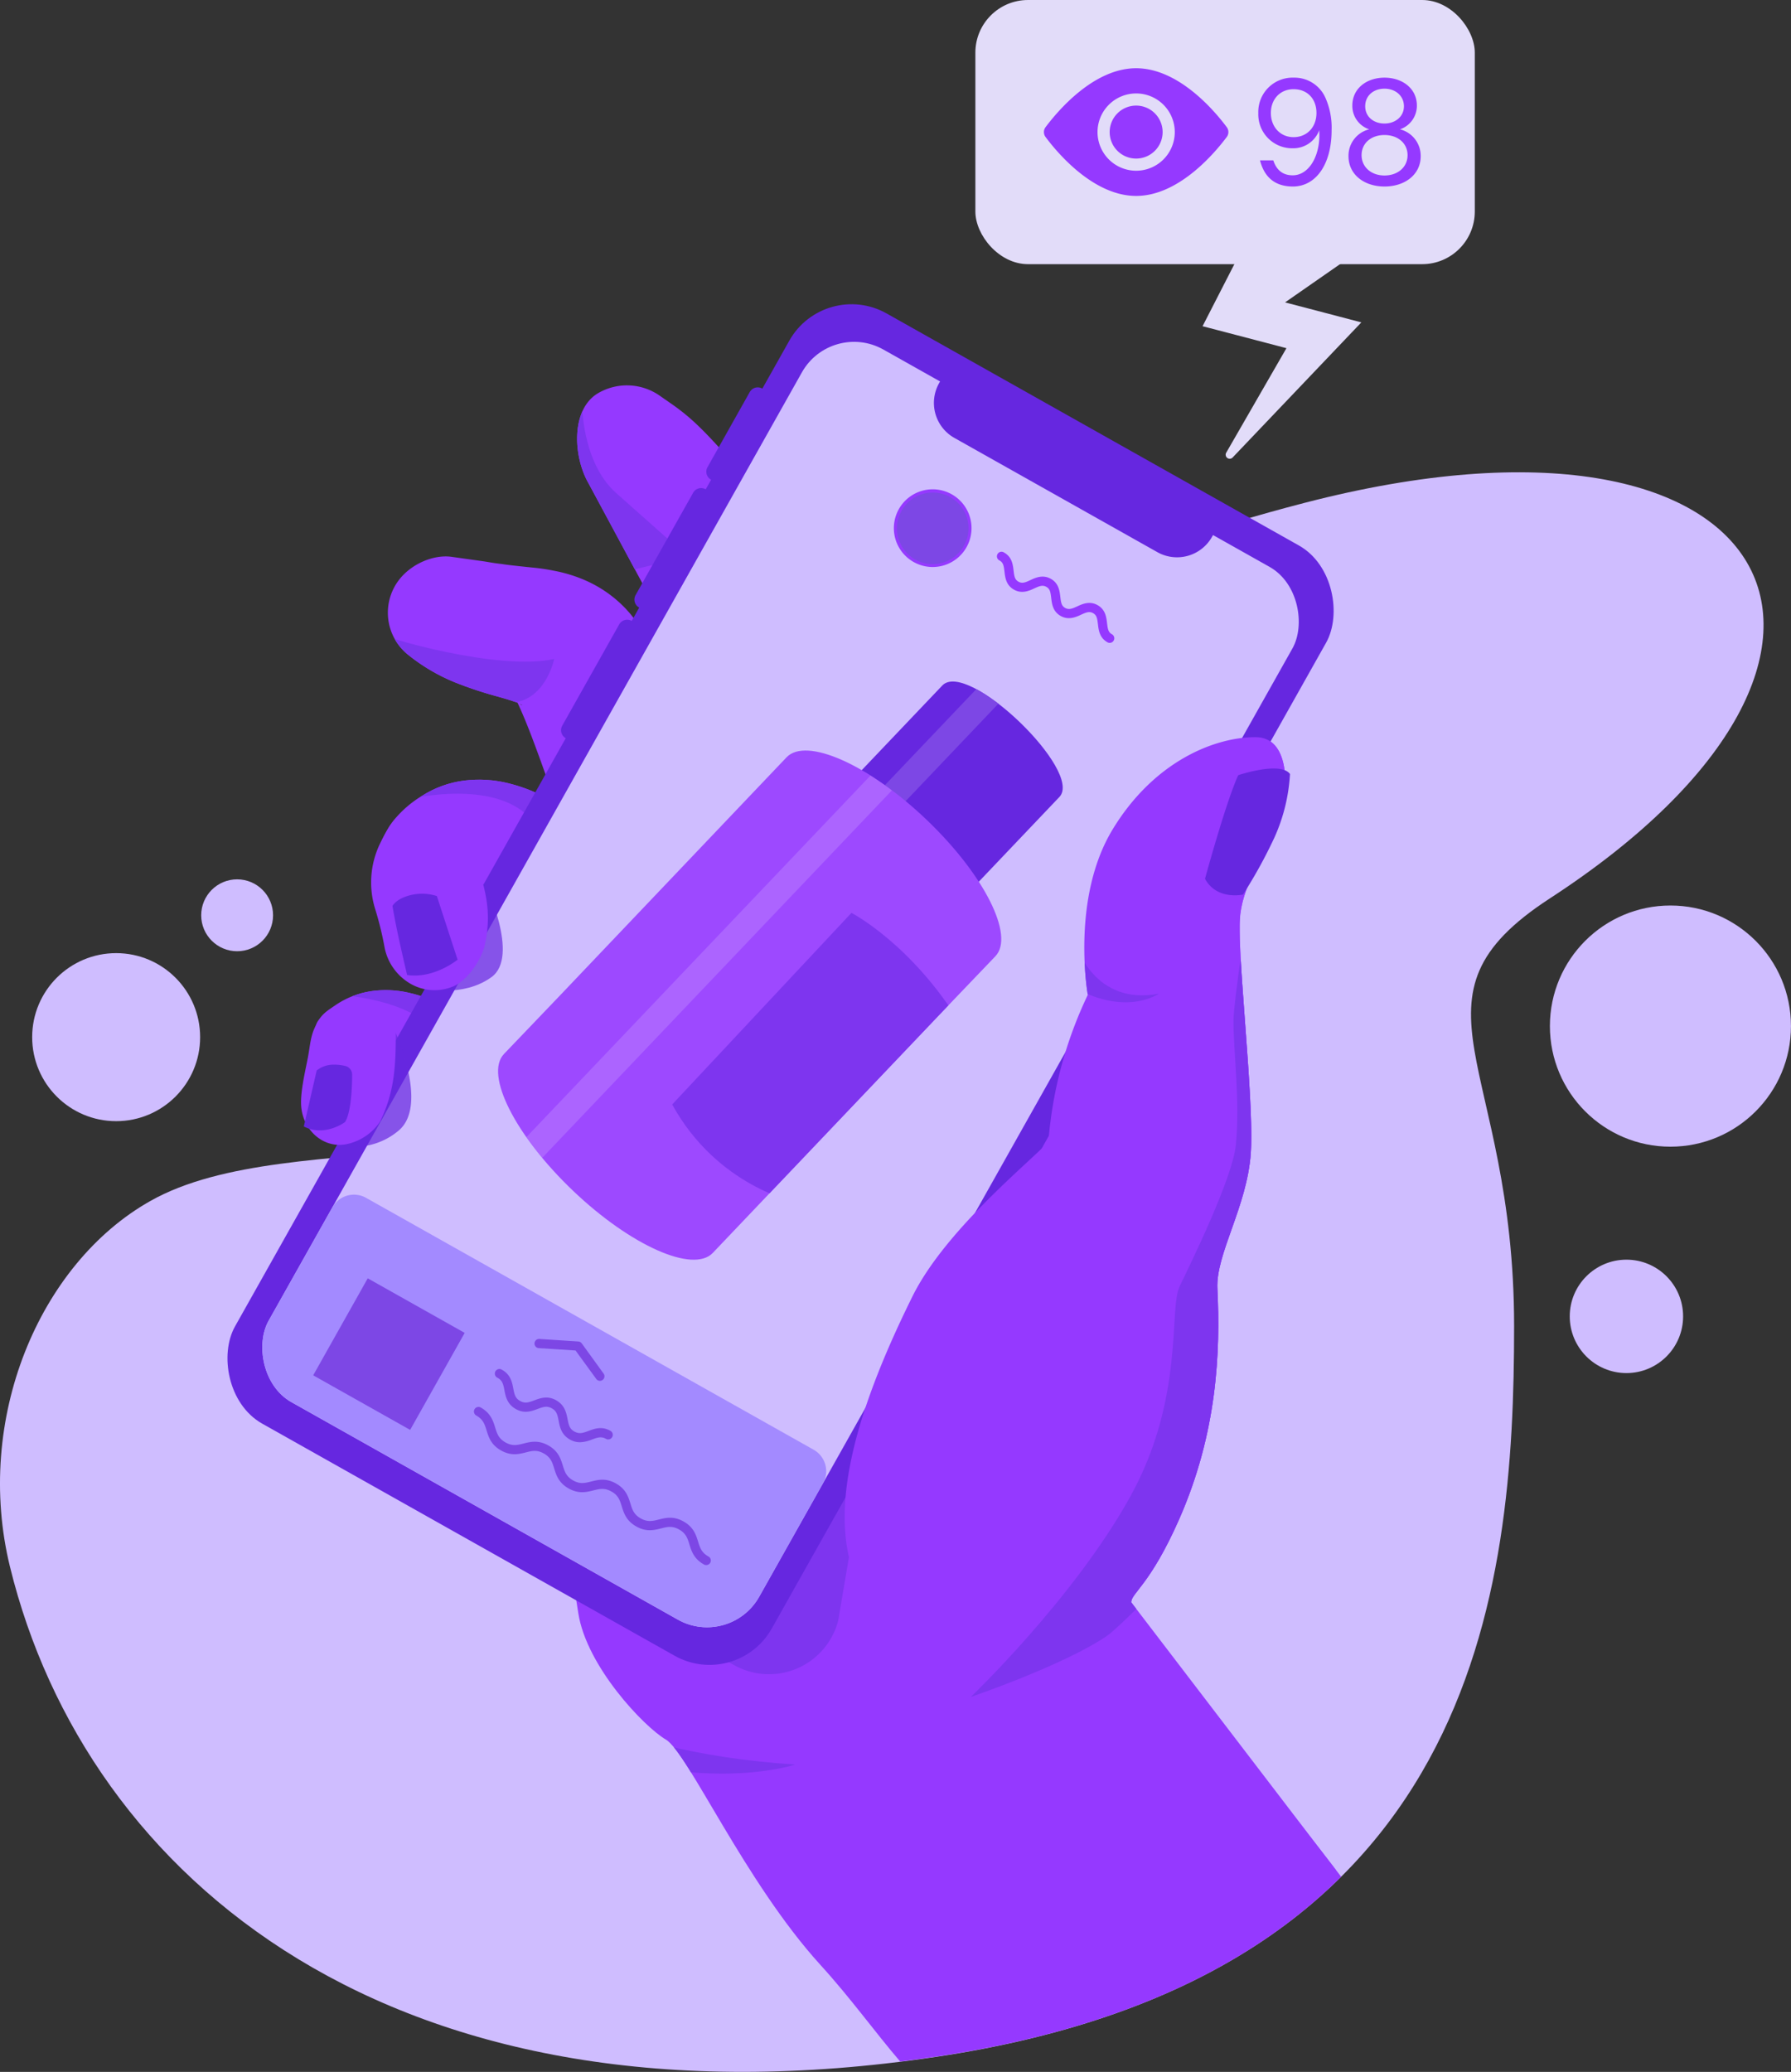<svg xmlns="http://www.w3.org/2000/svg" xmlns:xlink="http://www.w3.org/1999/xlink" viewBox="0 0 518.88 600"><rect x="0" y="0" width="518.88" height="600" fill="#333333" stroke="none"/><defs><style>.cls-1{fill:#9539ff;}.cls-2{fill:#cfbdff;}.cls-3{fill:#6627e0;}.cls-4{fill:#9d49ff;}.cls-5{isolation:isolate;}.cls-6{clip-path:url(#clip-path);}.cls-7{fill:#7e35ef;}.cls-8{clip-path:url(#clip-path-2);}.cls-9{clip-path:url(#clip-path-3);}.cls-10{clip-path:url(#clip-path-4);}.cls-11{clip-path:url(#clip-path-5);}.cls-12{clip-path:url(#clip-path-6);}.cls-13{fill:#a38aff;}.cls-14{fill:#7d47e5;}.cls-15{clip-path:url(#clip-path-7);}.cls-16{clip-path:url(#clip-path-8);}.cls-17{clip-path:url(#clip-path-9);}.cls-18{opacity:0.15;}.cls-19{fill:#fff;}.cls-20{fill:#e2dcf9;}.cls-21{opacity:0.7;mix-blend-mode:multiply;}</style><clipPath id="clip-path"><path class="cls-1" d="M388.55,543.49c-10.37-13.74-60.82-77-60.82-79.45,0-2.67,5.47-5,13.86-24,11.1-25.16,12-48.53,11.1-66.88-.47-10,8.61-23.72,9.68-39.17s-4.26-59.69-3.06-69.28,7.32-17.59,10.52-24.63,5.33-26.53-6-26.62S334.66,220,322.4,240.1s-4.26,48.08-4.26,48.08L284.57,277,170.31,333.47l-8.85,98.24s2.87,14.65,6.08,35.43c2.39,15.43,19,32.89,25.36,36.62S215.82,545,237.67,569c8.87,9.73,15.89,19.58,23.13,28,3.46-.43,6.94-.89,10.44-1.42C326.57,587.37,363.67,568.19,388.55,543.49Z"/></clipPath><clipPath id="clip-path-2"><path class="cls-1" d="M105.26,324.68l.15.16,0,0,.07,0s0,0,.08,0,.06-.08.08-.13a1.48,1.48,0,0,0,0-.39,8.24,8.24,0,0,0,0-.86,5.08,5.08,0,0,1,.05-1.49,1.28,1.28,0,0,1,.92-.9c.54-.22,1.47-.41,2.49-.85a5,5,0,0,0,2.32-1.78c.36-.61.22-1.16-.23-1.21-.89-.29-2.57.7-4.12,2.11l-1.59,1.45a12,12,0,0,1-17-.79c-2.81-3.09,4.37-4,5.32-7.79.91-3.55-4.63-12.41-1.6-16.66,1.45-2.09,2.27-2.61,5.07-4.52a25,25,0,0,1,10.29-4,29.67,29.67,0,0,1,10.69.42,39.13,39.13,0,0,1,8.34,2.86,49.72,49.72,0,0,1,6.56,3.7c1,.66,2,1.35,2.91,2.09.48.36,1,.75,1.44,1.16l.75.67.41.38.24.24.13.14.22.26a21.33,21.33,0,1,1-34.07,25.66Z"/></clipPath><clipPath id="clip-path-3"><path class="cls-1" d="M186.53,169.71l-16-29.7c-4.58-7.92-5.13-21.59,2.8-26.18a16.58,16.58,0,0,1,17.76.73l3.88,2.7a60.79,60.79,0,0,1,7.62,6.35c2.35,2.26,4.5,4.64,6.69,7l3.21,3.6,3.1,3.67q3.12,3.65,6,7.51l.7.94a21.38,21.38,0,1,1-34.44,25.34A21.92,21.92,0,0,1,186.53,169.71Z"/></clipPath><clipPath id="clip-path-4"><path class="cls-1" d="M164.83,244.3c-2.18-6.75-4.54-13.71-6.93-20.44-1.2-3.37-2.42-6.72-3.66-10s-2.54-6.48-3.74-9.12c-.32-.74-.56-1.21-.8-1.72l-.18-.39c-.05-.12,0,0,0,0l.11.17a7.19,7.19,0,0,0,.51.59c.7.75,1.31,1,1.06.77a10.17,10.17,0,0,0-2.25-1c-1.22-.43-2.8-.89-4.57-1.39a112,112,0,0,1-12.53-4.14A54.34,54.34,0,0,1,118,189.43a15.6,15.6,0,0,1-2-22c3.52-4.22,9.59-6.83,14.67-6.2l8.62,1.21c2,.26,3.58.63,6.16.9,1.26.26,8.61,1,8.61,1a60.49,60.49,0,0,1,6.48.95,42.28,42.28,0,0,1,9.07,2.79,36.08,36.08,0,0,1,11.74,8.27,34.87,34.87,0,0,1,2.69,3.25l1.72,2.42,1.21,1.72,1,1.54c2.65,4,4.81,7.41,6.8,10.93l2.95,5.2c.94,1.72,1.85,3.46,2.75,5.17,1.82,3.44,3.47,6.9,5.09,10.38l2.32,5.26c.37.88.77,1.75,1.13,2.64l1.07,2.75.21.54a24.14,24.14,0,1,1-45,17.5C165.14,245.22,165,244.72,164.83,244.3Z"/></clipPath><clipPath id="clip-path-5"><path class="cls-1" d="M130.8,270.68l.17.19a.11.11,0,0,0,.06,0l.09,0s.06,0,.09,0,.07-.1.1-.15a2.21,2.21,0,0,0,.07-.47c0-.33,0-.69,0-1a5.88,5.88,0,0,1,.09-1.78,1.57,1.57,0,0,1,1.12-1c.65-.25,1.76-.45,3-.94a6,6,0,0,0,2.8-2.06c.44-.71.29-1.37-.24-1.44-1-.37-3.08.76-5,2.4l-1.93,1.67a14.3,14.3,0,0,1-20.18-1.39c-3.27-3.76.93-8.81-3-13.28,1.19-4.21,2.31-8.86,6-13.84a31.75,31.75,0,0,1,8.19-7.1,29.72,29.72,0,0,1,12.35-4.45,35.14,35.14,0,0,1,12.7.79,47.16,47.16,0,0,1,9.84,3.62,60.68,60.68,0,0,1,7.7,4.58c1.18.82,2.29,1.67,3.41,2.57.55.45,1.11.92,1.68,1.42l.87.81.48.47.28.3.15.16.26.32a25.37,25.37,0,0,1-41.23,29.59Z"/></clipPath><clipPath id="clip-path-6"><rect class="cls-2" x="144.58" y="110.24" width="163.06" height="349.76" rx="17.33" transform="translate(168.86 -74.24) rotate(29.36)"/></clipPath><clipPath id="clip-path-7"><path class="cls-1" d="M369.83,240.1h0c3.2-7,5.33-26.53-6-26.62S334.66,220,322.4,240.1s-7.25,48-7.25,48a120.28,120.28,0,0,0-11.42,42.58c-5.79,6.18-30,25.71-39.42,44.83-17.4,35.14-24.11,62.41-16.46,81.57,2.79,7,42.59,127.89,64.07,119.46l75.12-35L327.73,464c0-2.67,5.47-5,13.86-24,11.1-25.16,12-48.53,11.1-66.88-.47-10,8.61-23.72,9.68-39.17h0c.1-1.45.14-3.15.14-5v0c0-5.07-.33-11.57-.78-18.51-.11-1.73-.24-3.49-.36-5.26-.25-3.55-.52-7.14-.78-10.66s-.51-7-.73-10.2c-.11-1.62-.21-3.19-.3-4.69-.05-.75-.09-1.49-.13-2.2-.12-2.15-.21-4.14-.26-5.91,0-.59,0-1.16,0-1.69s0-1.06,0-1.54a32.62,32.62,0,0,1,.18-3.56,30.23,30.23,0,0,1,1.14-5.23c.17-.57.36-1.12.56-1.68a55,55,0,0,1,2.81-6.36c.52-1,1.06-2,1.59-3,.81-1.47,1.61-2.9,2.37-4.29l.73-1.38c.31-.6.61-1.2.89-1.78.15-.31.3-.61.43-.91Z"/></clipPath><clipPath id="clip-path-8"><path class="cls-3" d="M273,198.51,246.6,226.24l33.93,32.29,26.39-27.73C314,223.43,280.29,190.91,273,198.51Z"/></clipPath><clipPath id="clip-path-9"><path class="cls-4" d="M288.38,276.92c5.67-5.95-3.3-23.67-20-39.59s-34.86-24-40.52-18L162,288.52,146,305.23c-5.67,5.95,3.3,23.67,20,39.59s34.86,24,40.52,18c0,0,45.13-47.41,65.9-69.23Z"/></clipPath></defs><g class="cls-5"><g id="Layer_1" data-name="Layer 1"><path class="cls-2" d="M2.9,453.77c22.11,90.08,111,165.41,268.34,141.87S438.66,460.46,438.66,384,404.6,289.08,449,260.18C558.3,189.12,515.65,109.94,378,145.61c-114.83,29.76-99.85,60-172.09,153.73-36.43,47.27-121.06,25.11-162.38,48.47C11.29,366-7.57,411.07,2.9,453.77Z"/><path class="cls-1" d="M388.55,543.49c-10.37-13.74-60.82-77-60.82-79.45,0-2.67,5.47-5,13.86-24,11.1-25.16,12-48.53,11.1-66.88-.47-10,8.61-23.72,9.68-39.17s-4.26-59.69-3.06-69.28,7.32-17.59,10.52-24.63,5.33-26.53-6-26.62S334.66,220,322.4,240.1s-4.26,48.08-4.26,48.08L284.57,277,170.31,333.47l-8.85,98.24s2.87,14.65,6.08,35.43c2.39,15.43,19,32.89,25.36,36.62S215.82,545,237.67,569c8.87,9.73,15.89,19.58,23.13,28,3.46-.43,6.94-.89,10.44-1.42C326.57,587.37,363.67,568.19,388.55,543.49Z"/><g class="cls-6"><path class="cls-7" d="M149.66,486s21.6,21.13,80.71,25c0,0-23.85,8-59.32-3.93s-45.47-24-45.47-24l17.13,2.88Z"/></g><path class="cls-7" d="M250.75,422.69l-7.92,46.64a20.7,20.7,0,0,1-30.36,12.75L163.86,455Z"/><path class="cls-1" d="M105.26,324.68l.15.16,0,0,.07,0s0,0,.08,0,.06-.08.08-.13a1.48,1.48,0,0,0,0-.39,8.24,8.24,0,0,0,0-.86,5.08,5.08,0,0,1,.05-1.49,1.28,1.28,0,0,1,.92-.9c.54-.22,1.47-.41,2.49-.85a5,5,0,0,0,2.32-1.78c.36-.61.22-1.16-.23-1.21-.89-.29-2.57.7-4.12,2.11l-1.59,1.45a12,12,0,0,1-17-.79c-2.81-3.09,4.37-4,5.32-7.79.91-3.55-4.63-12.41-1.6-16.66,1.45-2.09,2.27-2.61,5.07-4.52a25,25,0,0,1,10.29-4,29.67,29.67,0,0,1,10.69.42,39.13,39.13,0,0,1,8.34,2.86,49.72,49.72,0,0,1,6.56,3.7c1,.66,2,1.35,2.91,2.09.48.36,1,.75,1.44,1.16l.75.67.41.38.24.24.13.14.22.26a21.33,21.33,0,1,1-34.07,25.66Z"/><g class="cls-8"><path class="cls-7" d="M97.74,288.06s21.85,1.07,28.49,11.35S129,287.63,129,287.63L121.09,278Z"/></g><path class="cls-1" d="M186.53,169.71l-16-29.7c-4.58-7.92-5.13-21.59,2.8-26.18a16.58,16.58,0,0,1,17.76.73l3.88,2.7a60.79,60.79,0,0,1,7.62,6.35c2.35,2.26,4.5,4.64,6.69,7l3.21,3.6,3.1,3.67q3.12,3.65,6,7.51l.7.94a21.38,21.38,0,1,1-34.44,25.34A21.92,21.92,0,0,1,186.53,169.71Z"/><g class="cls-9"><path class="cls-7" d="M168.63,116.31s-.33,17.4,9.9,26.49c7.86,7,20.67,18.34,20.67,18.34l-22.71,5.53-24.17-35.23L164,119.51Z"/></g><path class="cls-1" d="M164.83,244.3c-2.18-6.75-4.54-13.71-6.93-20.44-1.2-3.37-2.42-6.72-3.66-10s-2.54-6.48-3.74-9.12c-.32-.74-.56-1.21-.8-1.72l-.18-.39c-.05-.12,0,0,0,0l.11.17a7.19,7.19,0,0,0,.51.59c.7.75,1.31,1,1.06.77a10.17,10.17,0,0,0-2.25-1c-1.22-.43-2.8-.89-4.57-1.39a112,112,0,0,1-12.53-4.14A54.34,54.34,0,0,1,118,189.43a15.6,15.6,0,0,1-2-22c3.52-4.22,9.59-6.83,14.67-6.2l8.62,1.21c2,.26,3.58.63,6.16.9,1.26.26,8.61,1,8.61,1a60.49,60.49,0,0,1,6.48.95,42.28,42.28,0,0,1,9.07,2.79,36.08,36.08,0,0,1,11.74,8.27,34.87,34.87,0,0,1,2.69,3.25l1.72,2.42,1.21,1.72,1,1.54c2.65,4,4.81,7.41,6.8,10.93l2.95,5.2c.94,1.72,1.85,3.46,2.75,5.17,1.82,3.44,3.47,6.9,5.09,10.38l2.32,5.26c.37.88.77,1.75,1.13,2.64l1.07,2.75.21.54a24.14,24.14,0,1,1-45,17.5C165.14,245.22,165,244.72,164.83,244.3Z"/><g class="cls-10"><path class="cls-7" d="M106.63,182.28c4.3,2.51,38.19,12.12,53.93,8.54,0,0-2.77,13.83-14.71,12.67-9.72-1-24.55,2-25.62,1.33S106.63,182.28,106.63,182.28Z"/></g><path class="cls-1" d="M130.8,270.68l.17.19a.11.11,0,0,0,.06,0l.09,0s.06,0,.09,0,.07-.1.1-.15a2.21,2.21,0,0,0,.07-.47c0-.33,0-.69,0-1a5.88,5.88,0,0,1,.09-1.78,1.57,1.57,0,0,1,1.12-1c.65-.25,1.76-.45,3-.94a6,6,0,0,0,2.8-2.06c.44-.71.29-1.37-.24-1.44-1-.37-3.08.76-5,2.4l-1.93,1.67a14.3,14.3,0,0,1-20.18-1.39c-3.27-3.76.93-8.81-3-13.28,1.19-4.21,2.31-8.86,6-13.84a31.75,31.75,0,0,1,8.19-7.1,29.72,29.72,0,0,1,12.35-4.45,35.14,35.14,0,0,1,12.7.79,47.16,47.16,0,0,1,9.84,3.62,60.68,60.68,0,0,1,7.7,4.58c1.18.82,2.29,1.67,3.41,2.57.55.45,1.11.92,1.68,1.42l.87.81.48.47.28.3.15.16.26.32a25.37,25.37,0,0,1-41.23,29.59Z"/><g class="cls-11"><path class="cls-7" d="M117.44,231.62s28.35-7.25,37.91,7.59l6.92-12.2-16.48-8.9Z"/></g><rect class="cls-3" x="136.9" y="100.67" width="178.43" height="368.9" rx="20.69" transform="translate(168.86 -74.24) rotate(29.36)"/><rect class="cls-2" x="144.58" y="110.24" width="163.06" height="349.76" rx="17.33" transform="translate(168.86 -74.24) rotate(29.36)"/><g class="cls-12"><path class="cls-13" d="M81.24,379.35H230a7.16,7.16,0,0,1,7.16,7.16v55a0,0,0,0,1,0,0H74.08a0,0,0,0,1,0,0v-55A7.16,7.16,0,0,1,81.24,379.35Z" transform="translate(221.25 -23.57) rotate(29.36)"/></g><path class="cls-3" d="M264.83,126.78H355.6a0,0,0,0,1,0,0v6.09A11.63,11.63,0,0,1,344,144.5h-67.5a11.63,11.63,0,0,1-11.63-11.63v-6.09a0,0,0,0,1,0,0Z" transform="translate(106.36 -134.69) rotate(29.36)"/><path class="cls-3" d="M207.31,139.25a2.65,2.65,0,0,1-2.31-4l12.21-21.71a2.66,2.66,0,0,1,4.64,2.61L209.63,137.9A2.65,2.65,0,0,1,207.31,139.25Z"/><path class="cls-3" d="M186.48,176.28a2.65,2.65,0,0,1-2.31-4l16.56-29.43a2.66,2.66,0,1,1,4.63,2.6L188.8,174.92A2.66,2.66,0,0,1,186.48,176.28Z"/><path class="cls-3" d="M165.19,214.11a2.69,2.69,0,0,1-1.3-.34,2.66,2.66,0,0,1-1-3.62l16.56-29.43a2.66,2.66,0,0,1,4.63,2.61l-16.56,29.43A2.64,2.64,0,0,1,165.19,214.11Z"/><path class="cls-3" d="M333.3,279.21a2.63,2.63,0,0,1-1.3-.34,2.66,2.66,0,0,1-1-3.62l20.9-37.15a2.66,2.66,0,1,1,4.64,2.6l-20.9,37.16A2.67,2.67,0,0,1,333.3,279.21Z"/><circle class="cls-14" cx="270.27" cy="152.97" r="10.78"/><path class="cls-1" d="M270.26,164.2a11.25,11.25,0,1,1,3-.42A11.37,11.37,0,0,1,270.26,164.2Zm0-21.56a10.33,10.33,0,0,0-10,13.12,10.33,10.33,0,0,0,19,2.28h0a10.34,10.34,0,0,0-9-15.4Z"/><path class="cls-1" d="M321.5,186.17a1.24,1.24,0,0,1-.65-.17c-2.29-1.28-2.55-3.47-2.76-5.22s-.36-2.63-1.41-3.22-2-.23-3.49.46-3.61,1.64-5.89.36-2.54-3.47-2.75-5.22-.36-2.63-1.42-3.22-2-.23-3.48.46-3.61,1.65-5.89.36-2.54-3.46-2.75-5.22-.36-2.62-1.41-3.22a1.33,1.33,0,1,1,1.3-2.31c2.28,1.28,2.54,3.46,2.75,5.22s.36,2.62,1.42,3.22,2,.23,3.48-.47,3.61-1.64,5.89-.36,2.54,3.47,2.75,5.22.36,2.63,1.41,3.22,2,.23,3.49-.46,3.61-1.64,5.89-.36,2.54,3.47,2.75,5.22.36,2.63,1.42,3.22a1.33,1.33,0,0,1-.65,2.49Z"/><rect class="cls-14" x="96.55" y="376.02" width="32.23" height="32.23" transform="translate(206.75 -4.87) rotate(29.36)"/><path class="cls-14" d="M168,417.66a5.79,5.79,0,0,1-2.88-.78c-2.5-1.41-2.93-3.64-3.27-5.43s-.61-2.86-2-3.62-2.39-.44-4.11.2-3.84,1.43-6.33,0-2.93-3.63-3.27-5.43-.6-2.84-2-3.61a1.33,1.33,0,1,1,1.3-2.31c2.5,1.4,2.93,3.63,3.27,5.43s.61,2.85,2,3.61,2.39.44,4.11-.2,3.84-1.43,6.33,0,2.93,3.64,3.28,5.43.6,2.86,2,3.62,2.39.44,4.11-.2,3.84-1.43,6.34,0a1.33,1.33,0,0,1-1.3,2.32c-1.36-.77-2.4-.44-4.11.19A9.77,9.77,0,0,1,168,417.66Z"/><path class="cls-14" d="M204.59,453.23a1.26,1.26,0,0,1-.65-.17c-2.91-1.63-3.6-3.86-4.21-5.83-.55-1.78-1-3.19-3-4.31s-3.42-.76-5.22-.3c-2,.5-4.27,1.07-7.17-.57s-3.6-3.86-4.21-5.83c-.55-1.78-1-3.19-3-4.3s-3.41-.76-5.22-.31c-2,.5-4.26,1.07-7.16-.56s-3.6-3.87-4.21-5.84c-.55-1.78-1-3.18-3-4.3s-3.41-.76-5.21-.3c-2,.5-4.26,1.07-7.17-.57s-3.59-3.86-4.2-5.83c-.55-1.78-1-3.18-3-4.3a1.33,1.33,0,0,1,1.3-2.32c2.91,1.64,3.6,3.87,4.21,5.84.55,1.78,1,3.18,3,4.3s3.41.76,5.22.3c2-.5,4.26-1.07,7.17.56s3.59,3.87,4.2,5.84c.55,1.78,1,3.18,3,4.3s3.41.76,5.22.3c2-.5,4.26-1.07,7.17.57s3.59,3.87,4.2,5.83c.55,1.78,1,3.19,3,4.3s3.41.76,5.22.31c2-.5,4.26-1.07,7.17.57s3.6,3.86,4.21,5.83c.55,1.78,1,3.19,3,4.31a1.32,1.32,0,0,1-.65,2.48Z"/><path class="cls-14" d="M173.81,399.88a1.31,1.31,0,0,1-1.07-.55l-6-8.24-10.64-.68a1.33,1.33,0,0,1,.17-2.66l11.27.73a1.37,1.37,0,0,1,1,.55l6.33,8.75a1.32,1.32,0,0,1-1.08,2.1Z"/><path class="cls-1" d="M369.83,240.1h0c3.2-7,5.33-26.53-6-26.62S334.66,220,322.4,240.1s-7.25,48-7.25,48a120.28,120.28,0,0,0-11.42,42.58c-5.79,6.18-30,25.71-39.42,44.83-17.4,35.14-24.11,62.41-16.46,81.57,2.79,7,42.59,127.89,64.07,119.46l75.12-35L327.73,464c0-2.67,5.47-5,13.86-24,11.1-25.16,12-48.53,11.1-66.88-.47-10,8.61-23.72,9.68-39.17h0c.1-1.45.14-3.15.14-5v0c0-5.07-.33-11.57-.78-18.51-.11-1.73-.24-3.49-.36-5.26-.25-3.55-.52-7.14-.78-10.66s-.51-7-.73-10.2c-.11-1.62-.21-3.19-.3-4.69-.05-.75-.09-1.49-.13-2.2-.12-2.15-.21-4.14-.26-5.91,0-.59,0-1.16,0-1.69s0-1.06,0-1.54a32.62,32.62,0,0,1,.18-3.56,30.23,30.23,0,0,1,1.14-5.23c.17-.57.36-1.12.56-1.68a55,55,0,0,1,2.81-6.36c.52-1,1.06-2,1.59-3,.81-1.47,1.61-2.9,2.37-4.29l.73-1.38c.31-.6.61-1.2.89-1.78.15-.31.3-.61.43-.91Z"/><g class="cls-15"><path class="cls-7" d="M375.53,249.48S398,354.27,397.94,355.6s-35.47,76-35.47,76-35.9,38.14-41.79,42.15c-12.42,8.48-39.42,17.67-39.42,17.67s29.88-28.51,46.23-58.08c15.75-28.49,11.08-54.22,14.26-60.81s15.36-31.34,16.3-41c1.26-13.11-.81-27.87-.68-36.27.09-5.48,4.26-33,4.26-33Z"/><path class="cls-7" d="M311.87,273.83s5.17,17.51,23.87,13.93c0,0-9.94,7.16-26.26-2.79C309.48,283.38,311.87,273.83,311.87,273.83Z"/></g><path class="cls-3" d="M360.11,259.06s-7.57,1.73-11-4.57c0,0,6-22.07,9.62-30,0,0,12.25-4.12,15-.34a51.69,51.69,0,0,1-4.51,18.39A137.34,137.34,0,0,1,360.11,259.06Z"/><path class="cls-3" d="M273,198.51,246.6,226.24l33.93,32.29,26.39-27.73C314,223.43,280.29,190.91,273,198.51Z"/><g class="cls-16"><rect class="cls-14" x="267.03" y="181.61" width="7.54" height="72.21" transform="translate(224.75 -126.69) rotate(43.59)"/></g><path class="cls-4" d="M288.38,276.92c5.67-5.95-3.3-23.67-20-39.59s-34.86-24-40.52-18L162,288.52,146,305.23c-5.67,5.95,3.3,23.67,20,39.59s34.86,24,40.52,18c0,0,45.13-47.41,65.9-69.23Z"/><g class="cls-17"><g class="cls-18"><rect class="cls-19" x="196.67" y="202.37" width="7.46" height="164.11" transform="translate(251.34 -59.76) rotate(43.59)"/></g><path class="cls-7" d="M246.68,264.36s17.77,9.15,32.1,33l-48.3,50.75s-22.68-4.53-35.74-28.26Z"/></g><circle class="cls-2" cx="471.2" cy="381.21" r="16.42"/><circle class="cls-2" cx="68.7" cy="265.06" r="10.41"/><path class="cls-20" d="M392.31,44.54a16.26,16.26,0,0,0-21.89,7l-17.5,34.11-4.52,8.82,7.36,1.92,16.94,4.44L355.25,131.1a1.17,1.17,0,0,0,1.86,1.39l30.36-31.86,6.93-7.27L384,90.63l-11.7-3.06,19.8-13.77,2.15-1.49a16.27,16.27,0,0,0-1.92-27.77Z"/><rect class="cls-20" x="282.58" width="144.69" height="76.5" rx="15.25"/><path class="cls-1" d="M355.41,36.83c-3.21-4.33-13.75-17.07-26.25-17.07s-23,12.74-26.25,17.07a2.37,2.37,0,0,0,0,2.84c3.22,4.33,13.75,17.07,26.25,17.07s23-12.74,26.25-17.07A2.37,2.37,0,0,0,355.41,36.83ZM329.16,49.44a11.19,11.19,0,1,1,11.19-11.19A11.19,11.19,0,0,1,329.16,49.44Zm-7.67-11.19a7.67,7.67,0,1,1,7.67,7.67A7.66,7.66,0,0,1,321.49,38.25Z"/><path class="cls-1" d="M368.89,46.43c.84,2.59,2.54,4.34,5.63,4.34,4.49,0,7.73-5.14,7.73-11.72,0-.3-.05-1-.05-1.35a8,8,0,0,1-7.73,5.24,9.82,9.82,0,0,1-9.92-10.17,9.93,9.93,0,0,1,10.27-10.28A9.79,9.79,0,0,1,384,28.33a21.34,21.34,0,0,1,1.79,9.37c0,9.93-4.58,16.31-11.22,16.31-5.38,0-8.33-2.89-9.53-7.58Zm5.88-20.6c-3.84,0-6.58,2.85-6.58,6.89s2.74,7,6.58,7,6.63-2.85,6.63-7S378.71,25.83,374.77,25.83Z"/><path class="cls-1" d="M390.68,45.23a7.87,7.87,0,0,1,6-7.78,7.13,7.13,0,0,1-4.89-6.88c0-4.94,4.14-8.08,9.32-8.08s9.38,3.14,9.38,8.08a7.2,7.2,0,0,1-4.89,6.88,7.93,7.93,0,0,1,6,7.78c0,5.29-4.54,8.78-10.48,8.78S390.68,50.52,390.68,45.23Zm17.11-.3c0-3.44-2.8-5.83-6.69-5.83s-6.63,2.39-6.63,5.83,2.79,5.89,6.63,5.89S407.79,48.43,407.79,44.93Zm-1.05-14.16c0-3-2.44-5.09-5.64-5.09s-5.58,2.05-5.58,5.09,2.44,5,5.58,5S406.74,33.76,406.74,30.77Z"/><g class="cls-21"><path class="cls-3" d="M96.81,331.23a19.88,19.88,0,0,0,18.79-3.92c8.77-7.57-1.43-29.25-1.43-29.25Z"/></g><path class="cls-1" d="M93.85,293.75c-4,4.25-3.76,7.95-4.68,12.65S86.82,317,87.32,321c.82,6.48,6.33,11.47,12.77,10.4a15.42,15.42,0,0,0,10-6.57c4.51-9.17,4.58-17.16,4.59-27.38C114.71,297.25,102.11,285.26,93.85,293.75Z"/><path class="cls-3" d="M91.75,310a7.86,7.86,0,0,1,4.9-1.69,13.92,13.92,0,0,1,3.37.38,2.59,2.59,0,0,1,2,2.56c0,3.59-.33,11.18-2.09,13.71,0,0-5.89,4.4-11.91,1.25Z"/><g class="cls-21"><path class="cls-3" d="M123,286.27s11.08,2.72,19.4-3.31-1.9-27.11-1.9-27.11l-13.71,6.41Z"/></g><path class="cls-1" d="M112.51,239.79c-1,1.69-1.84,3.29-2.57,4.84a25.87,25.87,0,0,0-1.27,18.54A94.63,94.63,0,0,1,111.35,274a15.54,15.54,0,0,0,6.4,10.13,14,14,0,0,0,13.76,1.44c3-1.34,6.94-5.61,8.81-11.24l0-.1c3-12.95-1.2-19.28-4.21-32.23C136.09,241.8,120.47,226.6,112.51,239.79Z"/><path class="cls-3" d="M113.71,262.36s1-2.09,5.2-3.13a14,14,0,0,1,7.66.26s1.64,5.09,6,18.42c0,0-6.84,5.62-14.64,4.44C118,282.35,115.08,270.72,113.71,262.36Z"/><circle class="cls-2" cx="483.95" cy="297.15" r="34.92"/><circle class="cls-2" cx="33.65" cy="300.35" r="24.33"/></g></g></svg>